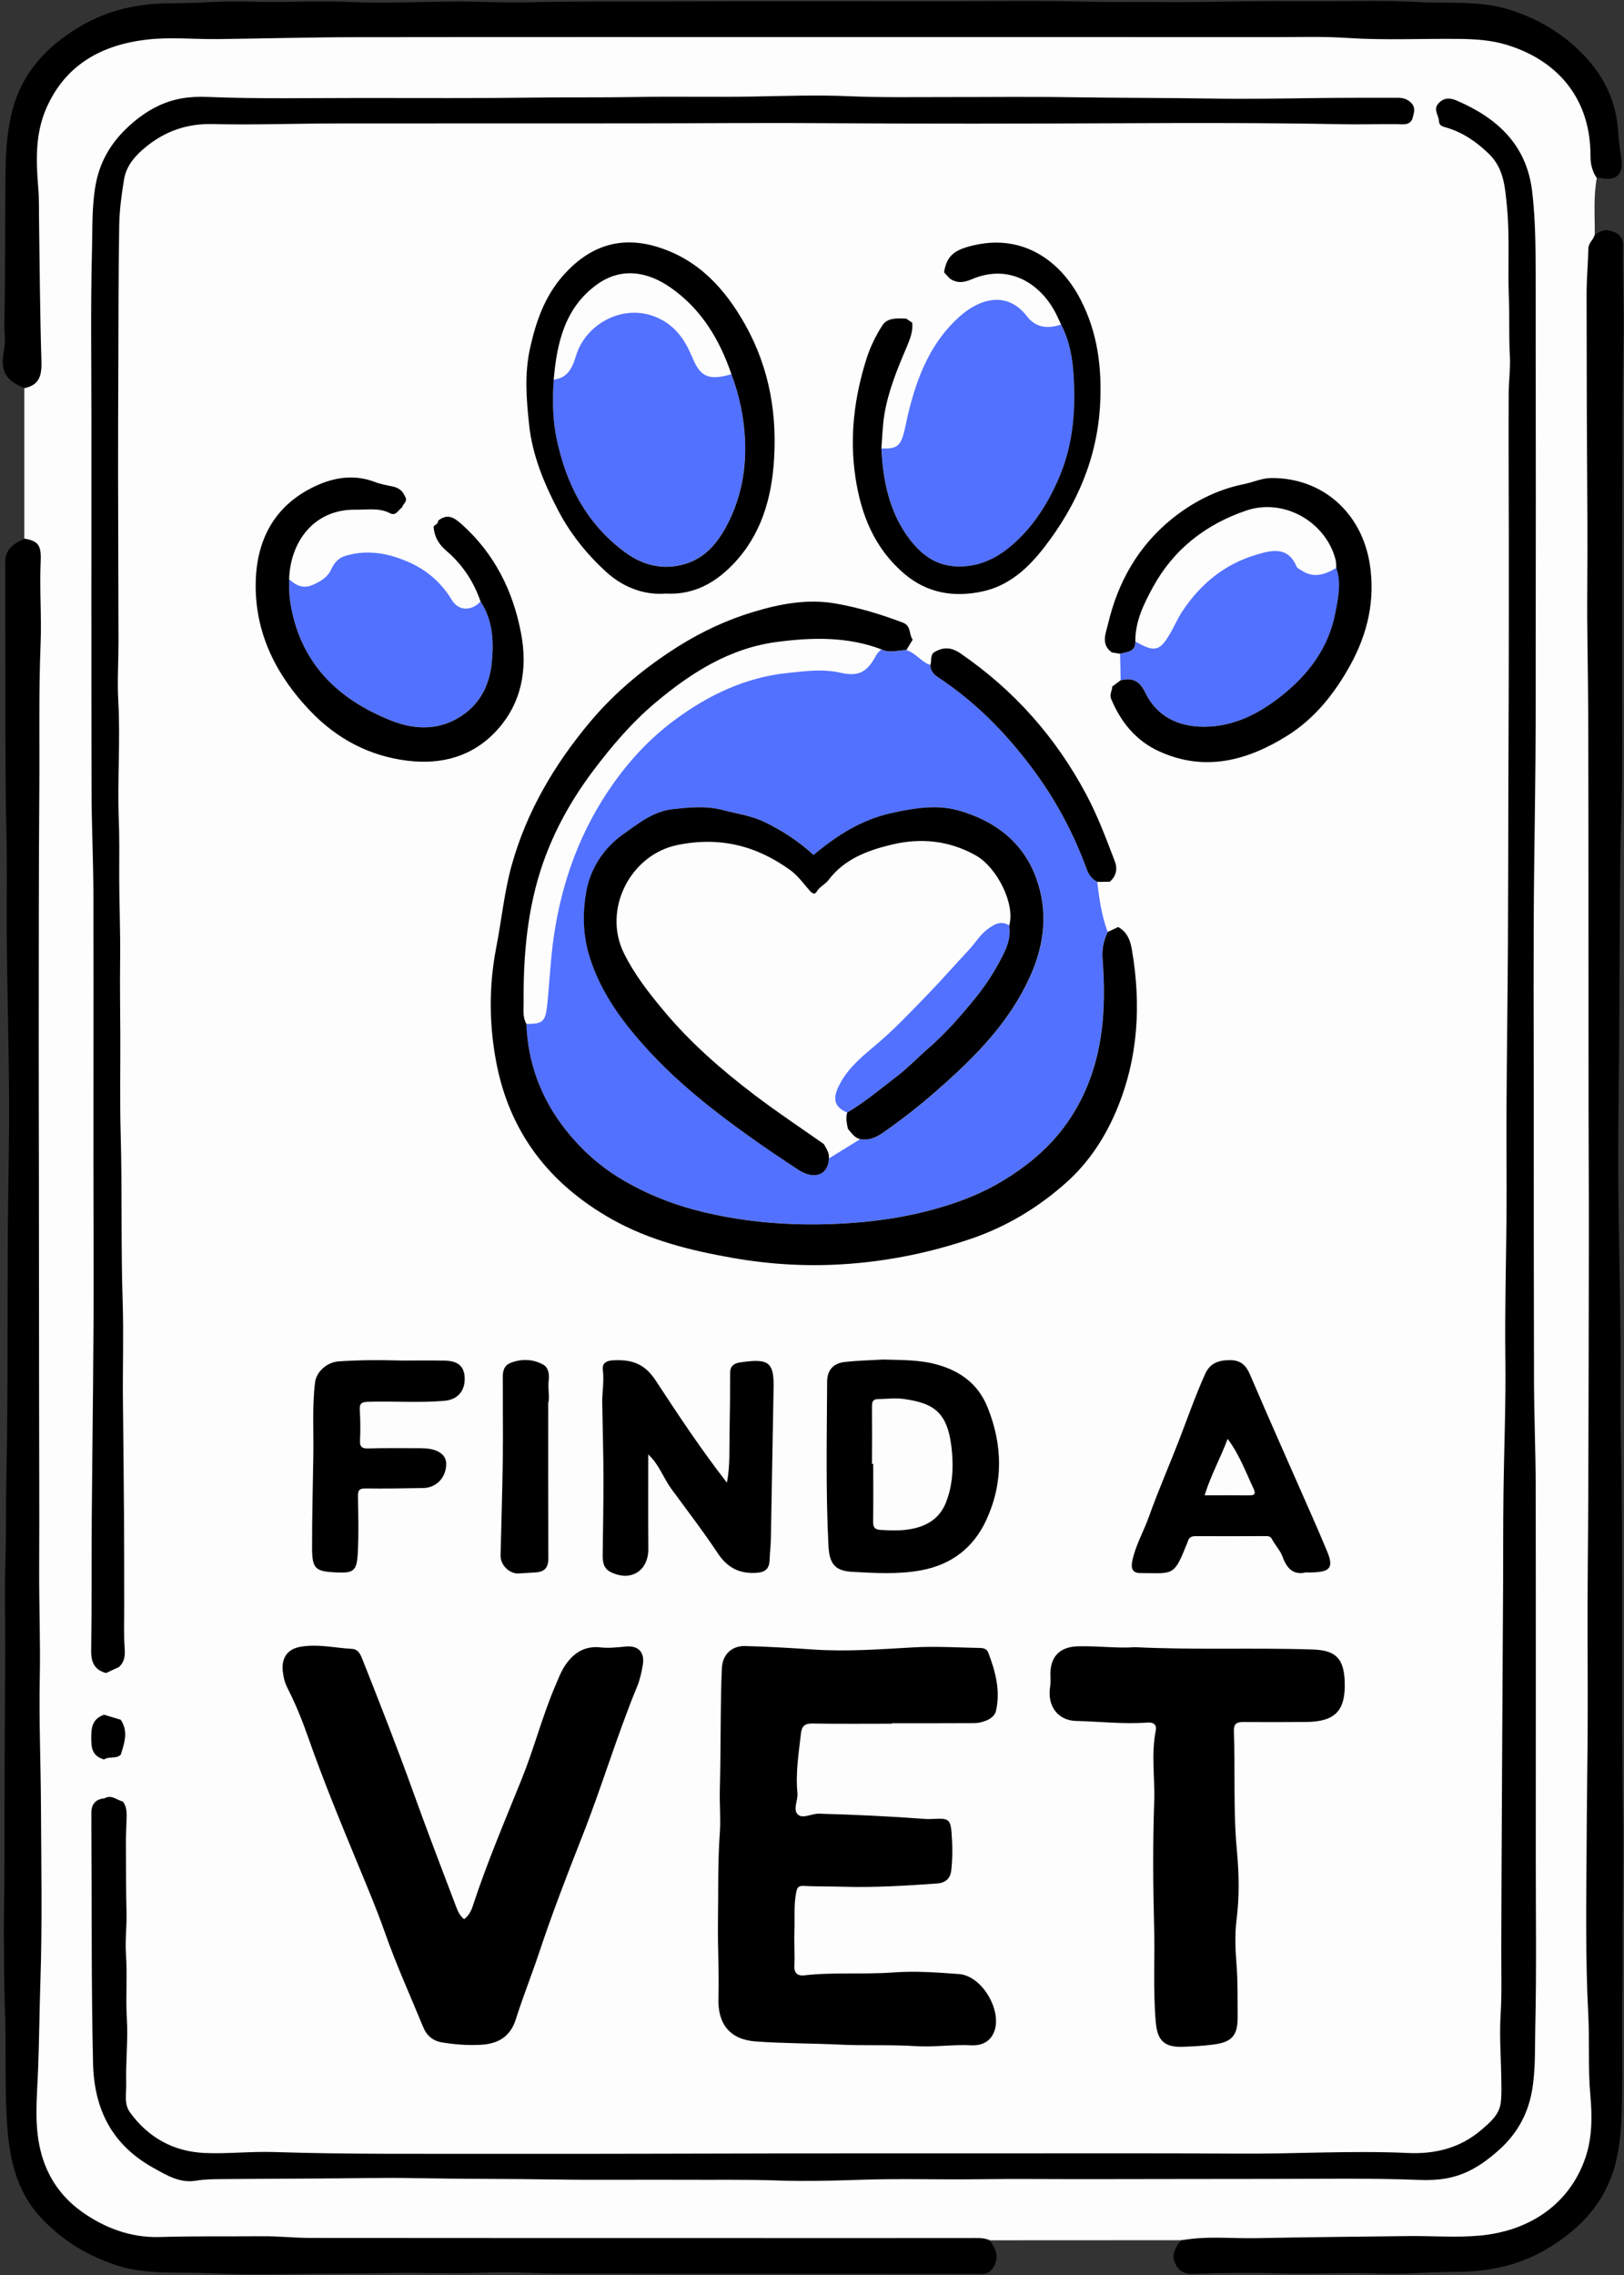 <?xml version="1.0" encoding="UTF-8" standalone="no"?><svg xmlns="http://www.w3.org/2000/svg" xmlns:xlink="http://www.w3.org/1999/xlink" fill="#000000" height="500.4" preserveAspectRatio="xMidYMid meet" version="1" viewBox="-0.6 -0.2 357.3 500.4" width="357.3" zoomAndPan="magnify"><rect x="-0.6" y="-0.2" width="357.3" height="500.4" fill="#333333" stroke="none"/><g id="change1_1"><path d="M354.98,92.35c-0.06,14.49-0.05,28.98-0.05,43.47l0.01,22.81c0.01,4.53,0.02,9.07-0.03,13.6 c-0.03,2.86-0.11,5.72-0.19,8.58c-0.09,3.06-0.17,6.12-0.2,9.18c-0.07,7.91-0.11,15.82-0.15,23.74c-0.02,4.92-0.05,9.84-0.08,14.76 c-0.02,3.47-0.06,6.93-0.1,10.4c-0.07,6.41-0.15,13.04-0.11,19.57c0.04,6.29,0.15,12.58,0.26,18.87c0.11,5.92,0.21,11.85,0.26,17.77 c0.02,2.8,0.01,5.59,0,8.39c-0.02,4.25-0.04,8.65,0.06,12.99c0.18,7.8,0.22,15.56,0.23,22.13c0.02,6.54,0.02,13.08,0.02,19.61 c0,10.04,0,20.08,0.06,30.11c0.01,2.38,0.06,4.77,0.1,7.15c0.06,3.36,0.12,6.71,0.1,10.06l-0.02,3.42 c-0.02,3.9-0.04,7.82-0.11,11.73c-0.05,2.54-0.04,5.07-0.03,7.61c0.01,2.56,0.02,5.12-0.03,7.69c-0.08,4.32-0.06,8.71-0.04,12.95 c0.02,4.86,0.04,9.89-0.09,14.82c-0.1,3.74-0.35,8.11-1.51,12.17c-2,7.03-6.33,12.41-13.65,16.93c-5.79,3.58-12.14,5.25-20,5.25 h-0.19c-2.37,0-4.77,0.1-7.09,0.2c-2.29,0.1-4.66,0.2-6.97,0.2c-0.86,0-1.72-0.02-2.58-0.05c-1.84-0.07-3.69-0.1-5.53-0.1 c-2.02,0-4.05,0.03-6.07,0.06c-2.01,0.03-4.02,0.06-6.03,0.06c-1.51,0-3.01-0.02-4.52-0.06c-2.43-0.08-4.86-0.11-7.3-0.11 c-3.58,0-7.38,0.08-11.28,0.23l-0.36,0.01c-1.3,0-1.91-0.31-2.43-1.23c-0.57-1.01-0.5-1.83,0.26-3.02c0.13-0.21,0.3-0.39,0.46-0.58 l0.3-0.36l-0.45-0.94c-0.2,0.03-0.4,0.05-0.6,0.09c-14.05,0.01-28.1,0.01-42.16,0.02c-0.18-0.1-0.36-0.16-0.54-0.22l-0.51,1.06 c1.29,1.62,1.53,2.82,0.85,4.17c-0.44,0.86-0.84,1.02-1.47,1.02c-11.57-0.03-23.14-0.03-34.71-0.04h-25.19 c-6.25,0-12.49-0.01-18.74-0.04l-2.74-0.01l-7.33,0.02c-3.2,0-6.98-0.02-10.79-0.17c-1.77-0.07-3.55-0.1-5.34-0.1 c-2.2,0-4.41,0.05-6.6,0.11c-1.63,0.05-3.25,0.06-4.88,0.06c-1.69,0-3.38-0.02-5.07-0.03c-1.7-0.02-3.4-0.03-5.09-0.03 c-1.27,0-2.55,0.01-3.82,0.03c-3.21,0.07-6.41,0.08-9.62,0.1c-2.43,0.01-4.87,0.02-7.3,0.06l-1.85,0.03 c-3.29,0.05-6.57,0.1-9.86,0.1c-4.1,0-7.52-0.07-10.74-0.23c-1.93-0.1-3.89-0.1-5.78-0.11c-5.12-0.02-9.95-0.05-14.63-1.59 c-6.29-2.08-11.66-5.46-15.95-10.07c-5.58-5.98-6.74-13.42-7.17-20.57C1.99,461.59,2,457.02,2,452.59c0-3.65,0-7.42-0.15-11.15 c-0.14-3.43-0.16-6.93-0.18-10.32c-0.01-1.36-0.02-2.71-0.03-4.07c-0.04-3.3,0.01-6.67,0.05-9.93c0.04-2.64,0.07-5.27,0.07-7.91 c-0.02-10.37,0.03-20.74,0.09-31.1c0.03-5.1,0.06-10.2,0.07-15.3c0.01-2.29-0.01-4.59-0.02-6.88c-0.03-4.32-0.06-8.79,0.08-13.17 c0.1-3.28,0.11-6.61,0.12-9.83c0.01-2.56,0.02-5.11,0.07-7.67c0.25-12.18,0.27-24.57,0.28-36.55c0.01-5.82,0.01-11.65,0.05-17.47 c0.02-3.98,0.08-7.96,0.14-11.95c0.08-5.83,0.17-11.87,0.14-17.81c-0.03-6.3-0.15-12.59-0.26-18.89 c-0.11-5.92-0.22-11.83-0.26-17.75c-0.02-2.76-0.01-5.52,0-8.27c0.02-4.44,0.03-9.04-0.08-13.56c-0.16-6.87-0.19-13.49-0.22-21.44 c-0.02-7.45-0.03-14.89-0.03-22.34c0-5.29-0.01-10.57-0.02-15.85c0-1.94,1.14-2.83,3.41-3.88l0.78-0.36v-0.55 c-0.39-0.12-0.83-0.22-1.35-0.31c0-11.04,0-22.09,0-33.13c0.52-0.1,0.96-0.25,1.35-0.42v-0.48l-0.83-0.35 c-3.68-1.54-4.44-2.96-3.66-6.93c0.29-1.48,0.22-2.85,0.15-4.18c-0.03-0.64-0.07-1.28-0.06-1.92c0.14-6.41,0.15-12.92,0.17-19.21 c0.01-4.66,0.02-9.32,0.08-13.98C2,33.87,2.22,28.86,3.49,24.15c1.88-6.99,6.38-12.58,13.75-17.09c5.78-3.54,12.12-5.19,19.96-5.19 h0.33c2.39,0,4.81-0.11,7.14-0.21c2.31-0.1,4.69-0.2,7.02-0.2c0.88,0,1.75,0.02,2.63,0.05c1.62,0.06,3.24,0.09,4.86,0.09 c1.94,0,3.88-0.03,5.82-0.06c1.93-0.03,3.85-0.07,5.78-0.07c1.74,0,3.47,0.03,5.21,0.1c2.18,0.1,4.53,0.14,7.18,0.14 c2.93,0,5.87-0.06,8.8-0.11c2.53-0.05,5.06-0.1,7.59-0.11l0.59,0c2.11,0,4.22,0.05,6.33,0.1c2.13,0.05,4.26,0.1,6.38,0.1 c0.94,0,1.87-0.01,2.81-0.03c6.53-0.16,13.19-0.17,19.62-0.17c2.57,0,5.15,0,7.72-0.01c9.5-0.04,19.01-0.05,28.51-0.05l36.04,0.02 c2.95,0,5.91-0.02,8.86-0.03c2.95-0.02,5.9-0.03,8.85-0.03c5,0,9.09,0.05,12.86,0.16c2.13,0.06,4.26,0.07,6.39,0.07l6.03-0.01 l2.2,0.01c1.96,0.01,3.93,0.02,5.9,0.02c3.27,0,6.54-0.02,9.8-0.1c4.46-0.1,8.93-0.11,12.32-0.11l9.62,0.02 c1.92,0,3.76-0.02,5.59-0.03c1.83-0.02,3.66-0.03,5.49-0.03c3.82,0,6.76,0.07,9.53,0.23c2,0.11,4.04,0.13,6,0.14 c4.96,0.03,9.64,0.06,14.21,1.53c6.51,2.08,11.98,5.54,16.26,10.26c4.1,4.52,6.26,9.6,6.61,15.51c0.12,2.02,0.42,4.08,0.7,5.85 c0.18,1.14,0.07,2.02-0.31,2.45c-0.26,0.31-0.73,0.46-1.38,0.46c-0.35,0-0.74-0.05-1.17-0.13c-0.28-0.06-0.56-0.07-0.85-0.08 l-1.15-0.08c0.21,0.48,0.46,0.96,0.8,1.41c-0.77,4.15-0.42,8.34-0.45,12.51c-0.07,0.22-0.18,0.41-0.29,0.61l0.96,0.56l0.34-0.2 c0.54-0.32,1.04-0.62,1.46-0.62c0.06,0,0.13,0.01,0.19,0.02c1.86,0.39,2.18,0.97,2.16,2.05c-0.05,3.36,0,6.77,0.05,10.06 c0.05,3.04,0.1,6.18,0.06,9.25c-0.03,2.39-0.07,4.79-0.11,7.19C355.07,84.33,355,88.34,354.98,92.35z" fill="#fdfdfd"/></g><g id="change2_1"><path d="M198.82,142.79c2.06,0.61,3.25,2.61,5.28,3.26c0.02,1.24,0.62,2,1.68,2.7c8.19,5.4,14.93,12.26,20.8,20.12 c5.1,6.83,9.02,14.19,11.93,22.15c0.44,1.2,1.16,2.14,2.3,2.74c0.43,3.74,0.97,7.46,2.29,11.01c-0.88,1.87-1.3,3.68-1.13,5.9 c0.69,9.23,0.37,18.45-3.05,27.2c-2.82,7.24-7.35,13.24-13.61,18.02c-4.32,3.3-8.89,5.89-13.96,7.78 c-9.15,3.41-18.61,4.91-28.33,5.31c-9.48,0.39-18.84-0.29-28.08-2.42c-6.83-1.57-13.28-4.02-19.34-7.74 c-4.64-2.85-8.51-6.42-11.78-10.56c-5.33-6.76-8.3-14.57-8.62-23.27c3.5,0.04,4.18-0.44,4.56-3.9c0.56-5.09,0.74-10.24,1.48-15.3 c1.78-12.19,5.88-23.46,13.09-33.64c3.86-5.46,8.35-10.2,13.64-14.09c7.36-5.42,15.5-9.31,24.76-10.25 c3.82-0.39,7.6-0.94,11.52-0.06c4.22,0.95,5.97-0.18,7.99-3.95c0.24-0.45,0.7-0.79,1.06-1.18 C195.12,143.54,196.98,142.8,198.82,142.79z M181.76,254.6c2.3-1.42,4.59-2.84,6.89-4.26c1.85,0.32,3.41-0.29,4.93-1.34 c4.15-2.87,8.11-5.98,11.9-9.3c8.33-7.29,16.1-15.03,20.69-25.41c3.09-6.99,3.84-14.07,1.25-21.29c-2.9-8.06-9.2-12.69-17.04-14.93 c-4.76-1.36-9.74-0.57-14.73,0.53c-6.77,1.49-12.14,4.98-17.24,9.24c-3.14-2.91-6.72-5.26-10.64-7.18c-3.01-1.47-6.27-1.9-9.44-2.73 c-3.62-0.94-7.32-0.56-10.96-0.15c-4.29,0.48-7.56,3.19-10.9,5.55c-4.29,3.03-7.12,7.51-8.03,12.43c-0.83,4.46-0.83,9.25,0.52,13.88 c2.45,8.4,7.53,15.13,13.3,21.39c6.56,7.11,14.14,13.08,21.99,18.69c3.54,2.53,7.16,4.96,10.8,7.35 C178.54,259.38,181.6,258.23,181.76,254.6z M151.64,78.23c-1.53-3.65-3.64-6.78-7.56-8.54c-7.33-3.31-15.75,1.21-17.92,8.27 c-0.79,2.57-1.75,4.99-4.95,5.34c-0.27,4.22-0.26,8.48,0.57,12.6c2.05,10.18,6.54,19.04,15.12,25.34c3.99,2.93,8.53,4.04,13.36,2.53 c4.79-1.49,7.55-5.31,9.6-9.55c2.71-5.62,3.72-11.56,3.43-17.89c-0.23-4.97-1.26-9.64-2.97-14.23 C154.83,83.72,153.33,82.28,151.64,78.23z M251.36,152.07c2.55,5.3,7.25,7.6,13.06,7.57c6.4-0.03,11.86-2.81,16.7-6.6 c6.05-4.74,10.62-10.67,12.1-18.48c0.62-3.26,1.35-6.55,0.19-9.86c-2.47,1.46-4.98,2.38-7.68,0.55c-0.38-0.26-0.92-0.47-1.07-0.83 c-1.91-4.65-5.73-3.55-8.98-2.58c-6.87,2.06-12.17,6.41-16.15,12.41c-0.94,1.42-1.6,2.94-2.41,4.39c-2.47,4.44-3.57,4.74-7.91,2.26 c0.05,2.37-1.89,2.24-3.37,2.69c0.04,1.95,0.08,3.9,0.12,5.85C248.47,148.83,250.07,149.39,251.36,152.07z M98.82,131.78 c-2.22-3.7-5.32-6.43-9.11-8.17c-4.53-2.08-9.36-3.06-14.36-1.54c-1.5,0.46-2.43,1.54-3.06,2.93c-0.81,1.79-2.4,2.7-4.07,3.44 c-2.02,0.9-3.72,0.17-5.21-1.26c-0.02,1.75,0,3.47,0.28,5.24c2.12,13.15,10.31,21.13,22.14,25.84c5.37,2.14,10.91,2.23,15.9-1.28 c3.92-2.76,5.82-6.84,6.27-11.48c0.45-4.65,0.25-9.29-2.47-13.41C103.17,134.24,100.29,134.22,98.82,131.78z M225.37,69.4 c-4.44-5.8-10.51-3.83-14.78-0.04c-6.41,5.68-9.39,13.25-11.36,21.33c-0.36,1.48-0.6,3-1.01,4.47c-0.8,2.84-1.71,3.41-4.9,3.27 c0.36,7.03,1.69,13.81,5.95,19.62c2.64,3.6,5.91,6.21,10.78,6.35c5.12,0.15,9.2-2.12,12.7-5.3c4.36-3.98,7.44-8.97,9.76-14.46 c3.03-7.16,3.57-14.65,3.11-22.22c-0.23-3.84-0.91-7.73-2.76-11.25C229.98,72.17,227.29,71.9,225.37,69.4z M196.95,236.34 c2.4-1.85,4.45-4.06,6.73-6.02c3.69-3.17,6.89-6.85,9.97-10.6c2.02-2.46,3.87-5.13,5.39-7.92c1.41-2.58,2.93-5.27,2.4-8.46 c-1.85-1.18-3.35-0.21-4.78,0.84c-1.62,1.2-2.65,2.97-4,4.43c-3.23,3.48-6.38,7.05-9.69,10.46c-3.46,3.56-6.86,7.16-10.67,10.38 c-2.9,2.45-5.94,4.9-7.86,8.27c-1.53,2.69-2.3,5.26,1.34,6.77C189.77,242.13,193.3,239.16,196.95,236.34z" fill="#5271ff"/></g><g id="change3_1"><path d="M4.76,118.29c2.96,0.47,3.75,1.3,3.59,4.94c-0.27,6.07,0.22,12.15-0.02,18.2c-0.43,10.78-0.2,21.55-0.28,32.32 c-0.14,18.17-0.11,36.35-0.13,54.52c-0.01,10.04,0.03,20.08,0.04,30.12c0.02,16.23,0.03,32.46,0.04,48.69 c0.01,12.48,0.08,24.96,0.02,37.44c-0.04,8.13,0.29,16.24,0.13,24.38c-0.19,9.43,0.22,18.86,0.26,28.3 c0.06,12.76,0.3,25.52-0.12,38.27c-0.22,6.67-0.26,13.35-0.53,20.02c-0.23,5.72-0.86,11.51,0.55,17.28 c1.37,5.59,4.36,10.02,8.85,13.3c5.1,3.72,11.02,5.93,17.36,5.74c7.6-0.23,15.19-0.11,22.78-0.17c3.43-0.02,6.85,0.36,10.28,0.37 c34.02,0.03,68.04,0.03,102.07,0.03c14.79,0,29.59,0.01,44.38-0.01c1.08,0,2.13,0,3.1,0.53c1.35,1.69,2.07,3.51,1,5.61 c-0.54,1.07-1.3,1.76-2.68,1.76c-14.99-0.04-29.98-0.03-44.98-0.04c-11.22-0.01-22.44,0.02-33.66-0.04 c-6.97-0.04-13.94,0.11-20.91-0.17c-3.93-0.16-7.91-0.11-11.84,0.01c-6.31,0.18-12.6-0.1-18.88,0.03 c-5.64,0.12-11.29,0.08-16.93,0.16c-7.51,0.11-15.04,0.26-22.54-0.11c-6.94-0.34-14.05,0.45-20.77-1.77 c-6.31-2.08-11.91-5.49-16.51-10.43c-5.66-6.06-7.05-13.46-7.53-21.4c-0.49-8.23-0.09-16.46-0.42-24.67 c-0.19-4.81-0.16-9.62-0.22-14.43c-0.07-5.94,0.14-11.89,0.12-17.85c-0.03-15.47,0.11-30.94,0.16-46.41 c0.02-6.7-0.16-13.4,0.06-20.09c0.19-5.83,0.07-11.65,0.19-17.48c0.38-18,0.23-36,0.33-54c0.06-9.91,0.33-19.82,0.28-29.74 c-0.06-12.21-0.44-24.43-0.52-36.64c-0.05-7.27,0.1-14.54-0.07-21.82c-0.17-7.15-0.2-14.31-0.22-21.47 c-0.04-12.73-0.02-25.46-0.05-38.19C0.56,120.51,2.54,119.32,4.76,118.29z M258.45,493.6c-0.9,1.41-1.22,2.78-0.3,4.41 c0.95,1.67,2.31,1.96,4.02,1.9c6.16-0.24,12.35-0.3,18.49-0.12c7.39,0.23,14.76-0.25,22.15,0.04c5.59,0.22,11.2-0.37,16.81-0.36 c7.44,0.01,14.32-1.44,20.79-5.45c6.94-4.3,12-9.84,14.24-17.71c1.15-4.06,1.45-8.32,1.56-12.5c0.24-9.26-0.05-18.52,0.13-27.78 c0.1-5.11-0.04-10.21,0.05-15.3c0.09-5.05,0.09-10.13,0.12-15.17c0.03-5.72-0.16-11.48-0.19-17.22c-0.1-16.57-0.03-33.15-0.07-49.72 c-0.02-7.38-0.07-14.77-0.24-22.15c-0.16-7.12-0.01-14.24-0.06-21.36c-0.09-12.21-0.45-24.42-0.52-36.64 c-0.06-9.98,0.14-19.97,0.21-29.95c0.08-12.83,0.11-25.66,0.23-38.5c0.05-5.92,0.33-11.84,0.39-17.76 c0.07-6.46,0.02-12.92,0.03-19.38c0.01-20.17-0.03-40.34,0.05-60.51c0.03-6.4,0.18-12.81,0.26-19.21 c0.08-6.43-0.22-12.87-0.11-19.31c0.04-2.24-1.41-3.01-3.23-3.39c-1.13-0.24-2.03,0.43-2.95,0.96c-0.33,1.09-1.42,1.77-1.45,3.05 c-0.09,3.47-0.41,6.94-0.39,10.41c0.04,11.3,0.01,22.61,0.09,33.91c0.07,10.12,0.14,20.24,0.06,30.36 c-0.08,8.81,0.16,17.62,0.2,26.43c0.05,12.56,0.05,25.12,0.06,37.68c0.01,16.62,0.01,33.23,0.02,49.85 c0.01,9.58,0.08,19.15,0.07,28.73c-0.02,18.87-0.07,37.74-0.13,56.6c-0.03,10.38-0.2,20.76-0.16,31.14c0.04,7.97,0.06,15.94,0,23.9 c-0.06,7.25-0.17,14.51-0.2,21.75c-0.07,12.47-0.3,24.95,0.35,37.42c0.32,6-0.08,12.03,0.47,18.04c0.42,4.57,0.4,9.3-1.07,13.63 c-3.55,10.43-12.49,16.22-23.38,17.19c-5.08,0.45-10.23,0.04-15.35,0.09c-11.29,0.12-22.57,0.25-33.86,0.46 c-5.44,0.1-10.9-0.53-16.32,0.48C259.01,492.89,258.69,493.22,258.45,493.6z M351.66,38.97c3.37,0.7,5-0.89,4.46-4.31 c-0.3-1.9-0.58-3.83-0.69-5.72c-0.37-6.32-2.73-11.67-6.95-16.33c-4.64-5.12-10.34-8.56-16.84-10.64 c-6.69-2.14-13.69-1.34-20.54-1.73c-6.88-0.39-13.79-0.16-20.68-0.17c-7.32,0-14.65-0.06-21.97,0.1 c-5.22,0.12-10.47,0.11-15.67,0.08c-4.85-0.03-9.73,0.07-14.59-0.07c-10.19-0.29-20.4-0.09-30.6-0.09 c-21.52,0-43.04-0.06-64.56,0.04c-9.12,0.04-18.24-0.04-27.36,0.18c-5.34,0.13-10.72-0.19-16.08-0.16 c-7.84,0.04-15.69,0.43-23.51,0.08C68.83-0.1,61.62,0.44,54.38,0.16c-5.66-0.22-11.36,0.37-17.03,0.36 C29.91,0.5,23.03,1.93,16.54,5.91C9.5,10.22,4.34,15.83,2.19,23.8c-1.21,4.5-1.53,9.22-1.58,13.89C0.47,48.75,0.59,59.81,0.36,70.86 c-0.04,1.94,0.33,3.85-0.07,5.87c-0.92,4.73,0.31,6.7,4.46,8.43c3.45-0.66,3.86-2.95,3.76-6.06C8.19,68.87,8.14,58.62,7.99,48.38 c-0.04-2.41,0.03-4.82-0.17-7.22c-0.5-6.02-0.71-11.98,1.83-17.69c4.22-9.5,12.17-13.77,21.89-14.94c5.2-0.63,10.53-0.07,15.81-0.13 c10.13-0.12,20.26-0.41,30.39-0.42c36.64-0.05,73.29-0.02,109.93-0.02c30.7,0,61.4-0.01,92.11,0.01c5.37,0,10.76-0.18,16.11,0.18 c8.14,0.54,16.26,0.12,24.39,0.21c3.67,0.04,7.18,0.24,10.74,1.34c11.67,3.61,18.33,12.38,18.3,24.28c0,1.85,0.33,3.46,1.44,4.92 C351.05,38.92,351.36,38.9,351.66,38.97z M315.98,26.43c0.07,1.11,0.91,1.21,1.75,1.46c3.61,1.09,6.59,3.17,9.28,5.78 c3.28,3.19,3.52,7.35,3.93,11.49c0.66,6.67,0.16,13.37,0.43,20.05c0.17,4.28-0.02,8.56,0.22,12.86c0.15,2.68-0.24,5.48-0.26,8.22 c-0.05,10.88,0.02,21.76,0.03,32.64c0.01,10.5,0,20.99-0.02,31.49c-0.01,7.15-0.06,14.29-0.08,21.44 c-0.03,12.02-0.03,24.04-0.1,36.06c-0.07,11.87-0.24,23.74-0.31,35.61c-0.05,7.9,0.06,15.8,0,23.7 c-0.08,10.41-0.39,20.81-0.25,31.23c0.13,10.05-0.3,20.1-0.42,30.15c-0.08,6.59-0.05,13.17-0.08,19.76 c-0.06,11.66-0.14,23.31-0.2,34.97c-0.05,9.9-0.09,19.79-0.15,29.69c-0.03,5.26-0.04,10.52-0.05,15.78 c-0.01,4.72,0.14,9.46-0.15,14.2c-0.28,4.72,0.1,9.49,0.16,14.23c0.02,1.69,0.09,3.4-0.13,5.06c-0.34,2.64-2.33,4.27-4.17,5.87 c-4.65,4.03-10.18,5.44-16.23,5.16c-12.37-0.57-24.74,0.22-37.11,0.14c-18.38-0.12-36.76-0.06-55.14-0.06 c-14.29-0.01-28.59-0.01-42.88,0.01c-21.61,0.03-43.21,0.13-64.82,0.09c-16.53-0.03-33.06,0.14-49.59-0.39 c-5.05-0.16-10.12,0.42-15.16,0.21c-6.81-0.29-12.37-3.31-16.44-8.87c-1.45-1.98-0.81-4.35-0.87-6.5 c-0.13-4.74,0.43-9.51,0.14-14.23c-0.29-4.74,0.14-9.47-0.2-14.21c-0.21-2.95,0.2-5.96,0.13-8.96c-0.13-5.11-0.12-10.22-0.14-15.33 c-0.01-1.53,0.08-3.06,0.12-4.59c0.04-1.59,0.27-3.22-0.8-4.62c-1.33-0.29-2.48-1.59-4.02-0.7c-2.04,0.19-2.94,1.34-2.9,3.34 c0.02,1.08-0.01,2.15,0,3.23c0.12,17.23-0.03,34.46,0.37,51.69c0.24,10.32,4.29,18.02,13.26,23.01c2.85,1.59,5.8,3.41,9.3,2.84 c2-0.33,3.97-0.35,5.97-0.36c6.46-0.04,12.91-0.11,19.37-0.12c7.69-0.01,15.4-0.24,23.07-0.09c10.29,0.2,20.58,0.13,30.87,0.3 c9.26,0.15,18.55,0,27.82,0.06c7.03,0.04,14.07-0.09,21.11,0.16c6.24,0.22,12.51,0.02,18.78-0.18c8.33-0.27,16.69,0.01,25.03-0.1 c8.13-0.11,16.25-0.01,24.38-0.02c13.21-0.01,26.43-0.05,39.64-0.05c11.07,0,22.16-0.21,33.21,0.22c4.01,0.16,7.54-0.28,11.07-2.04 c2.43-1.21,4.53-2.83,6.51-4.61c3.77-3.39,6.18-7.58,7.13-12.59c0.9-4.79,0.68-9.66,0.79-14.48c0.28-12.15,0.11-24.32,0.11-36.47 c0-27.46,0.03-54.92-0.02-82.37c-0.01-7.6-0.34-15.19-0.37-22.79c-0.06-19.84-0.05-39.67-0.05-59.51c0-18.07-0.13-36.14,0.09-54.21 c0.13-10.43,0.3-20.87,0.32-31.3c0.05-33.02,0.05-66.04,0-99.06c-0.01-5.99-0.06-11.99-0.77-17.94 c-1.21-10.21-7.65-16.12-16.59-19.96c-1.69-0.73-3.07-0.61-4.23,0.88C314.8,24.07,315.96,25.2,315.98,26.43z M25.53,366.47 c1.28-1.12,1.42-2.48,1.3-4.15c-0.22-3.04-0.09-6.11-0.1-9.16c-0.01-6.27,0-12.54-0.04-18.81c-0.06-8.69-0.14-17.37-0.24-26.06 c-0.09-7.35,0.18-14.71-0.06-22.04c-0.4-12.35-0.1-24.69-0.44-37.04c-0.2-7.27-0.05-14.55-0.08-21.81 c-0.03-5.42-0.11-10.87-0.04-16.3c0.08-6.43-0.21-12.89-0.2-19.34c0.01-3.84,0.06-7.69-0.09-11.52c-0.34-8.79,0.37-17.59-0.12-26.39 c-0.24-4.21,0.05-8.45,0.05-12.67c-0.02-12.33-0.07-24.67-0.09-37c-0.01-7.5,0.02-14.99,0.05-22.49c0.04-10.8,0.02-21.61,0.2-32.41 c0.06-3.36,0.52-6.74,1.07-10.06c0.5-3.02,2.52-5.26,4.81-7.12c4.24-3.45,9.01-5.14,14.63-5.01c9.2,0.21,18.41-0.13,27.62-0.14 c21.92-0.03,43.84,0,65.76-0.02c14.45-0.01,28.89-0.14,43.34-0.03c20.6,0.14,41.21,0.1,61.81,0.01c16.61-0.08,33.22-0.11,49.82,0.21 c4.14,0.08,8.27-0.05,12.41-0.01c1.16,0.01,2.54,0.33,3.23-1.13c0.25-1.08,0.77-2.16,0.01-3.25c-0.82-1.05-1.94-1.43-3.22-1.43 c-5.77,0.01-11.53-0.01-17.3,0.06c-7.84,0.1-15.7,0.25-23.53,0.12c-10.29-0.17-20.59-0.13-30.88-0.29 c-9.25-0.15-18.54-0.03-27.8-0.04c-7.11,0-14.21,0.12-21.32-0.19c-7.09-0.31-14.2-0.04-21.3,0.08c-8.57,0.14-17.14-0.06-25.69,0.1 c-7.06,0.13-14.11,0.03-21.16,0.12c-13.14,0.17-26.28,0.09-39.42,0.09c-11.15,0-22.32,0.23-33.45-0.23 c-4.03-0.17-7.53,0.35-11.06,2.07c-2.58,1.26-4.84,2.98-6.85,4.92c-3.5,3.37-5.85,7.46-6.72,12.34c-0.85,4.72-0.68,9.52-0.8,14.25 c-0.32,12.23-0.13,24.47-0.13,36.71c0,27.46-0.03,54.91,0.03,82.37c0.01,7.52,0.39,15.03,0.41,22.55 c0.05,26.84-0.04,53.68,0.04,80.52c0.06,18.81-0.25,37.62-0.4,56.42c-0.08,9.85,0.02,19.7-0.13,29.55c-0.04,2.6,0.74,4.26,3.28,4.95 C23.67,367.32,24.6,366.9,25.53,366.47z M25.96,385.75c0.81-2.57,1.74-5.15-0.01-7.72c-1.22-0.36-2.44-0.73-3.66-1.09 c-2.94,1.02-2.84,3.38-2.8,5.9c0.03,2.12,0.81,3.37,2.8,3.94C23.39,386.03,24.9,386.71,25.96,385.75z M195.64,378.8 c6.08,0,12.15,0.02,18.23-0.02c0.82-0.01,1.69-0.23,2.46-0.54c1.01-0.4,1.96-1.07,2.21-2.19c1-4.46-0.14-8.65-1.71-12.78 c-0.33-0.87-1.15-1.01-1.9-1.02c-4.84-0.09-9.69-0.4-14.51-0.13c-7.37,0.41-14.72,0.98-22.11,0.47c-4.98-0.34-9.98-0.63-14.97-0.76 c-2.94-0.08-4.97,1.89-5.11,4.79c-0.18,3.61-0.22,7.22-0.26,10.83c-0.05,5.37-0.06,10.74-0.2,16.12c-0.08,3.04,0.22,6.19,0.01,9.18 c-0.48,6.59-0.32,13.17-0.42,19.75c-0.08,5.58,0.28,11.18,0.1,16.76c-0.18,5.71,2.53,9.13,8.23,9.54c6.12,0.44,12.27,0.4,18.39,0.69 c5.6,0.27,11.2-0.02,16.8,0.34c4.05,0.26,8.13-0.4,12.22-0.19c2.15,0.11,4.13-0.69,5.02-2.96c1.83-4.67-2.67-12.32-7.68-12.7 c-4.83-0.37-9.71-0.71-14.52-0.36c-6.53,0.48-13.08-0.1-19.6,0.64c-1.41,0.16-2.25-0.45-2.15-2.17c0.14-2.45-0.1-4.92,0.01-7.38 c0.13-2.91-0.18-5.84,0.4-8.74c0.19-0.96,0.45-1.44,1.61-1.38c2.91,0.15,5.84,0.09,8.76,0.18c6.85,0.21,13.68-0.23,20.51-0.7 c1.87-0.13,3.01-0.99,3.23-2.92c0.31-2.76,0.28-5.53,0.06-8.29c-0.22-2.85-0.72-3.17-3.66-3.02c-0.77,0.04-1.54,0.07-2.3,0.01 c-7.73-0.58-15.47-0.94-23.22-1.15c-1.61-0.04-3.54,1.2-4.62,0.19c-1.18-1.09,0.06-3.11-0.11-4.77c-0.43-4.38,0.29-8.74,0.78-13.09 c0.17-1.55,0.83-2.19,2.51-2.16c5.84,0.1,11.69,0.04,17.53,0.04C195.64,378.86,195.64,378.83,195.64,378.8z M99.62,418.81 c-3.1-8.17-6.24-16.32-9.19-24.54c-3.6-10.03-7.49-19.94-11.42-29.84c-0.39-0.98-0.99-1.91-2.06-1.97 c-3.83-0.2-7.64-1.15-11.48-0.46c-2.84,0.51-4.15,2.43-3.86,5.34c0.13,1.3,0.45,2.58,1.05,3.75c1.74,3.42,3.2,6.98,4.46,10.59 c3.41,9.76,7.37,19.3,11.31,28.84c1.93,4.68,3.91,9.36,5.58,14.11c2.51,7.18,5.64,14.07,8.53,21.08c0.75,1.83,2.15,2.98,4.13,3.3 c2.82,0.46,5.65,0.68,8.51,0.52c3.83-0.21,6.51-1.78,7.73-5.67c1.54-4.89,3.46-9.65,5.08-14.52c2.9-8.72,6.22-17.31,9.59-25.87 c4.27-10.84,7.58-22.03,12.02-32.8c0.61-1.47,0.95-3.09,1.22-4.67c0.48-2.78-0.95-4.34-3.76-4.06c-1.85,0.18-3.69,0.39-5.52,0.19 c-3.71-0.41-6.19,1.39-8.03,4.31c-0.77,1.22-1.28,2.61-1.86,3.95c-2.89,6.7-4.69,13.79-7.41,20.55c-3.75,9.31-7.7,18.54-10.83,28.09 c-0.35,1.08-0.89,2.13-1.89,2.87C100.47,421.12,100.04,419.93,99.62,418.81z M243.11,204.78c-0.88,1.87-1.3,3.68-1.13,5.9 c0.69,9.23,0.37,18.45-3.05,27.2c-2.82,7.24-7.35,13.24-13.61,18.02c-4.32,3.3-8.89,5.89-13.96,7.78 c-9.15,3.41-18.61,4.91-28.33,5.31c-9.48,0.39-18.84-0.29-28.08-2.42c-6.83-1.57-13.28-4.02-19.34-7.74 c-4.64-2.85-8.51-6.42-11.78-10.56c-5.33-6.76-8.3-14.57-8.62-23.27c-0.86-1.49-0.6-3.18-0.61-4.75 c-0.08-10.44,0.83-20.81,4.3-30.72c2.56-7.29,6.33-14.01,11.02-20.23c4.07-5.4,8.4-10.5,13.57-14.86 c7.87-6.63,16.4-12.08,26.84-13.45c7.72-1.02,15.48-1.21,22.97,1.62c1.81,0.91,3.67,0.18,5.51,0.16c0.46-0.76,0.93-1.52,1.39-2.28 c-0.86-1.16-0.29-3.04-2.14-3.74c-4.72-1.8-9.5-3.25-14.51-4.16c-6.38-1.17-12.48,0.01-18.39,1.79c-5.84,1.76-11.43,4.36-16.65,7.66 c-7.28,4.6-13.83,10.02-19.37,16.64c-7.79,9.31-13.87,19.63-17.14,31.34c-1.65,5.89-2.24,12.07-3.41,18.09 c-1.63,8.41-1.62,16.77-0.03,25.22c2.95,15.67,11.83,26.95,25.43,34.61c8.24,4.65,17.33,6.9,26.69,8.54 c8.53,1.5,17.03,1.93,25.57,1.28c9.09-0.69,17.97-2.52,26.68-5.47c7.96-2.7,14.9-6.91,21.06-12.4c4.87-4.34,8.46-9.77,11.01-15.8 c4.83-11.44,5.51-23.28,3.43-35.41c-0.37-2.19-1.07-3.9-3.02-4.99C244.65,204.07,243.88,204.42,243.11,204.78z M236.59,361.89 c-4.2,0.1-6.27,2.44-6.08,6.65c0.04,0.76,0.04,1.54-0.08,2.29c-0.64,4.05,1.59,7.36,5.69,7.47c5.22,0.13,10.44,0.75,15.67,0.36 c1.42-0.11,2.16,0.47,1.89,1.8c-1.04,5.18-0.16,10.4-0.34,15.6c-0.32,9.14-0.26,18.3-0.02,27.45c0.18,7.06-0.26,14.14,0.38,21.2 c0.35,3.83,1.87,5.37,5.75,5.26c2.3-0.06,4.62-0.2,6.9-0.49c4.07-0.53,5.37-1.95,5.35-6.07c-0.03-3.84,0.05-7.68-0.25-11.53 c-0.26-3.28-0.4-6.64,0.01-9.89c0.65-5.09,0.54-10.2,0.07-15.19c-0.82-8.76-0.34-17.5-0.66-26.24c-0.06-1.52,0.54-2.03,1.99-2.02 c4.62,0.04,9.23,0.02,13.85-0.01c6.46-0.05,8.77-2.46,8.54-8.88c-0.18-5.09-1.96-6.89-7.02-7.06c-12.82-0.43-25.66,0.14-39.12-0.51 C245.35,362.37,240.97,361.78,236.59,361.89z M147.06,327.2c3.44,4.71,7.02,9.34,10.24,14.2c2.17,3.27,4.9,4.63,8.73,4.31 c1.82-0.15,2.62-0.99,2.69-2.75c0.07-1.69,0.26-3.37,0.29-5.06c0.21-10.98,0.38-21.96,0.59-32.93c0.1-5.28-1-6.32-6.18-5.68 c-0.46,0.06-0.92,0.11-1.37,0.19c-1.23,0.24-2.01,0.8-2.01,2.25c0,4.38-0.04,8.76-0.13,13.14c-0.08,3.61,0.15,7.24-0.58,11.03 c-5.75-7.4-10.75-14.96-15.7-22.52c-2.52-3.84-5.51-4.62-9.49-4.38c-1.44,0.09-2.28,0.71-2.11,2.09c0.32,2.47-0.17,4.9-0.13,7.35 c0.08,5.37,0.26,10.74,0.27,16.11c0.02,5.76-0.11,11.52-0.17,17.28c-0.02,1.52,0.18,2.94,1.74,3.72c4.43,2.22,8.34-0.23,8.3-5.11 c-0.06-6.82-0.02-13.64-0.02-20.75C144.46,321.95,145.34,324.85,147.06,327.2z M159.47,125.1c6.62-6.15,9.38-14.12,10.12-22.76 c0.93-10.87-0.78-21.37-6.2-31.06c-4.48-8.01-10.38-14.45-19.45-17.2c-8.14-2.47-14.96-0.13-20.67,6.35 c-4.04,4.58-5.96,10.11-7.26,15.99c-1.25,5.65-0.79,11.29-0.19,16.88c0.71,6.61,3.24,12.7,6.29,18.59 c2.69,5.21,6.38,9.78,10.57,13.62c3.43,3.15,8.03,5.26,13.19,4.84C151.16,130.65,155.61,128.68,159.47,125.1z M130.63,62.45 c5.42-3.97,11.23-2.94,16.32,0.61c6.76,4.72,10.76,11.41,13.38,19.06c1.71,4.59,2.73,9.26,2.97,14.23 c0.3,6.33-0.72,12.27-3.43,17.89c-2.05,4.24-4.81,8.06-9.6,9.55c-4.83,1.51-9.38,0.4-13.36-2.53c-8.57-6.3-13.07-15.16-15.12-25.34 c-0.83-4.12-0.84-8.38-0.57-12.6C121.92,75.25,123.64,67.57,130.63,62.45z M245.82,143.59c1.48-0.45,3.42-0.32,3.37-2.69 c-0.05-4.42,1.85-8.25,3.87-11.96c4.56-8.35,11.65-13.83,20.53-16.85c8.26-2.81,17.49,2.45,19.65,10.8c0.15,0.58,0.11,1.2,0.15,1.81 c1.16,3.31,0.43,6.6-0.19,9.86c-1.48,7.81-6.04,13.75-12.1,18.48c-4.84,3.79-10.29,6.57-16.7,6.6c-5.8,0.03-10.5-2.27-13.06-7.57 c-1.29-2.67-2.89-3.24-5.42-2.63c-0.61,0.46-1.22,0.91-1.82,1.37c0.01,0.93-0.68,1.66-0.2,2.79c2.15,5.12,5.5,9.17,10.55,11.46 c10,4.56,19.37,2.04,28.12-3.42c6.06-3.78,10.42-9.25,13.89-15.52c3.88-7.02,5.54-14.43,4.3-22.3 c-1.79-11.32-10.48-18.98-21.7-18.88c-2.1,0.02-3.98,0.94-5.99,1.34c-5.96,1.21-11.27,3.94-15.91,7.7 c-7.35,5.96-11.82,13.87-13.97,23.03c-0.48,2.06-1.67,4.49,0.82,6.28C244.62,143.4,245.22,143.49,245.82,143.59z M94.79,115.58 c0.14,2.22,1.1,3.91,2.83,5.38c3.51,2.99,6.01,6.76,7.51,11.14c2.72,4.12,2.92,8.76,2.47,13.41c-0.45,4.64-2.35,8.72-6.27,11.48 c-4.99,3.51-10.53,3.42-15.9,1.28c-11.82-4.71-20.01-12.69-22.14-25.84c-0.29-1.77-0.3-3.49-0.28-5.24 c0.25-8.1,5.34-15.43,14.66-15.29c2.54,0.04,5.13-0.48,7.57,0.79c1.31,0.68,1.78-0.78,2.63-1.29c0.15-0.76,1.15-1.2,0.78-2.14 c-0.1-0.2-0.21-0.4-0.31-0.59c-0.49-1.02-1.3-1.58-2.39-1.83c-1.34-0.3-2.73-0.52-4.01-1.01c-5.05-1.96-9.93-0.86-14.34,1.47 c-8.54,4.5-12.01,12.3-11.95,21.56c0.07,10.72,4.74,19.71,12.01,27.31c5.79,6.05,12.85,9.87,21.31,10.93 c7.7,0.96,14.51-0.96,19.74-6.67c5.5-6.02,6.81-13.5,5.33-21.34c-1.77-9.36-5.86-17.55-13.11-24.03c-1.72-1.54-3.14-2.32-5.13-0.75 C95.84,115.01,95.16,115.17,94.79,115.58z M185.28,299.35c-2.55,0.28-3.88,1.81-3.9,4.3c-0.06,12.04-0.32,24.09,0.29,36.13 c0.2,4.01,1.48,5.53,5.27,5.73c5.06,0.28,10.15,0.59,15.17-0.35c6.64-1.23,11.5-4.97,14.31-11.09c3.76-8.19,3.59-16.5,0.23-24.81 c-2.07-5.11-6.03-7.95-11.17-9.36c-3.9-1.07-7.91-0.96-11.92-1.08C190.79,298.99,188.02,299.04,185.28,299.35z M191.25,309.33 c-0.01-0.92,0.01-1.76,1.19-1.8c2-0.05,4.03-0.31,5.98-0.02c6.65,0.99,9.72,2.97,10.45,11.91c0.3,3.66,0.04,7.35-1.36,10.87 c-1.26,3.15-3.65,4.85-6.8,5.62c-2.49,0.61-5.03,0.54-7.58,0.38c-1.32-0.08-1.65-0.61-1.63-1.85c0.06-4.22,0.02-8.45,0.02-12.67 c-0.09,0-0.18,0-0.27,0C191.27,317.62,191.28,313.47,191.25,309.33z M208.36,61.06c1.58,1.06,2.99,0.95,4.84,0.16 c8.26-3.52,14.92,1.02,18.19,6.93c0.54,0.97,0.97,2.01,1.46,3.01c1.85,3.52,2.53,7.41,2.76,11.25c0.46,7.57-0.08,15.05-3.11,22.22 c-2.32,5.49-5.4,10.48-9.76,14.46c-3.49,3.19-7.58,5.45-12.7,5.3c-4.87-0.14-8.14-2.75-10.78-6.35c-4.26-5.81-5.59-12.59-5.95-19.62 c0.21-2.48,0.26-4.99,0.66-7.43c0.85-5.14,2.81-9.95,4.85-14.71c0.75-1.76,1.47-3.52,1.29-5.5c-0.44-0.3-0.89-0.6-1.33-0.9 c-1.91-0.07-4.11-0.26-5.23,1.46c-1.47,2.27-2.69,4.79-3.51,7.36c-2.69,8.5-3.77,17.18-2.43,26.11c1.23,8.22,4.19,15.53,10.61,21.07 c5.03,4.34,10.91,5.38,17.31,4.01c5.92-1.27,10.1-5.18,13.59-9.68c7.21-9.31,11.74-19.68,12.33-31.72 c0.39-8.03-0.61-15.62-4.29-22.76c-4.53-8.8-12.77-14.26-22.98-12.1c-4.66,0.98-6.47,2.26-7.08,6.06 C207.53,60.14,207.95,60.6,208.36,61.06z M288.37,345.63c3.74-0.14,4.44-1.18,3.04-4.56c-1.2-2.9-2.45-5.78-3.72-8.65 c-4.43-10.1-8.94-20.17-13.28-30.31c-0.91-2.13-2.11-3.17-4.45-3.16c-2.44,0.01-4.33,0.63-5.41,3.03c-2.17,4.82-3.9,9.81-5.81,14.74 c-2.16,5.56-4.56,11.04-6.56,16.66c-1.16,3.25-2.93,6.26-3.65,9.67c-0.32,1.53-0.1,2.73,1.73,2.73c6.95-0.01,7.38,0.88,9.98-5.75 c0.17-0.43,0.39-0.84,0.52-1.28c0.27-0.88,0.86-1.1,1.74-1.09c5.08,0.03,10.15,0.01,15.23-0.01c0.62,0,1.14-0.04,1.52,0.68 c0.72,1.35,1.86,2.52,2.36,3.93c0.94,2.67,2.51,3.97,5.01,3.39C287.45,345.64,287.91,345.65,288.37,345.63z M275.21,327.24 c0.55,1.18,0.16,1.46-0.99,1.45c-3.22-0.03-6.43-0.01-9.79-0.01c1.33-4.32,3.43-8.06,5.07-12.42 C272.1,319.76,273.49,323.58,275.21,327.24z M73.91,299.22c-2.48,0.17-4.89,2.19-5.19,4.62c-0.65,5.2-0.31,10.43-0.38,15.65 c-0.1,6.9-0.29,13.79-0.28,20.69c0.01,4.68,0.69,5.25,5.33,5.46c3.77,0.17,4.5-0.28,4.72-4.15c0.24-4.21,0.11-8.44,0.05-12.66 c-0.02-1.3,0.35-1.68,1.67-1.66c4.23,0.06,8.46-0.02,12.69-0.09c2.92-0.05,5.06-2.35,5.05-5.35c-0.01-1.95-1.76-3.21-4.71-3.38 c-0.69-0.04-1.38-0.04-2.07-0.04c-3.46,0.01-6.91-0.05-10.37,0.06c-1.41,0.04-1.88-0.36-1.81-1.79c0.11-2.22,0.08-4.45-0.05-6.67 c-0.08-1.42,0.37-1.75,1.79-1.8c5.67-0.18,11.34,0.29,17-0.24c2.73-0.26,4.37-2.17,4.29-4.99c-0.08-2.56-1.44-3.77-4.45-3.83 c-3.15-0.05-6.3-0.01-9.45-0.01C83.12,298.9,78.52,298.91,73.91,299.22z M120.12,303.42c0.16-1.32-0.01-2.83-1.25-3.51 c-2.26-1.23-4.82-1.28-7.16-0.35c-2.02,0.8-1.67,2.91-1.68,4.65c-0.02,5.52,0.07,11.05-0.01,16.57c-0.1,7.04-0.32,14.09-0.49,21.13 c-0.05,2.08,1.92,4.06,3.98,3.96c1.23-0.06,2.46-0.17,3.69-0.23c1.96-0.1,2.85-1.01,2.84-3.07c-0.05-11.21-0.03-22.42-0.03-34.12 C120.39,307.12,119.9,305.27,120.12,303.42z M204.1,146.05c0.02,1.24,0.62,2,1.68,2.7c8.19,5.4,14.93,12.26,20.8,20.12 c5.1,6.83,9.02,14.19,11.93,22.15c0.44,1.2,1.16,2.14,2.3,2.74c0.92-0.01,1.84-0.02,2.75-0.03c1.44-1.25,1.76-2.8,1.1-4.53 c-1.91-5-3.76-9.98-6.32-14.76c-6.72-12.57-15.83-22.82-27.56-30.89c-2.18-1.5-3.93-1.48-5.98-0.22 C204.04,144.1,204.4,145.16,204.1,146.05z M180.66,251.43c-5.07-3.57-10.24-6.99-15.17-10.74c-7.29-5.54-14.16-11.51-20.09-18.62 c-3.33-3.99-6.45-8-8.74-12.64c-4.72-9.58,1.39-21.65,11.79-23.78c9.31-1.91,17.41,0.14,24.87,5.56c1.6,1.16,2.82,2.87,4.14,4.38 c0.52,0.6,1.12,1.13,1.61,0.33c0.66-1.11,1.88-1.6,2.57-2.52c3.56-4.73,8.75-6.6,14.1-7.87c6.31-1.49,12.51-0.86,18.31,2.39 c4.8,2.69,8.76,10.85,7.39,15.43c0.52,3.19-0.99,5.88-2.4,8.46c-1.52,2.79-3.37,5.46-5.39,7.92c-3.08,3.75-6.29,7.43-9.97,10.6 c-2.28,1.97-4.33,4.17-6.73,6.02c-3.65,2.81-7.18,5.78-11.16,8.15c-0.35,1.21-0.08,2.39,0.16,3.57c0.79,0.88,1.4,1.98,2.69,2.27 c1.85,0.32,3.41-0.29,4.92-1.34c4.15-2.87,8.11-5.98,11.9-9.3c8.33-7.29,16.1-15.03,20.69-25.41c3.09-6.99,3.84-14.07,1.25-21.29 c-2.9-8.06-9.2-12.69-17.04-14.93c-4.76-1.36-9.74-0.57-14.73,0.53c-6.77,1.49-12.14,4.98-17.24,9.24 c-3.14-2.91-6.72-5.26-10.64-7.18c-3.01-1.47-6.27-1.9-9.44-2.73c-3.62-0.94-7.32-0.56-10.96-0.15c-4.29,0.48-7.56,3.19-10.9,5.55 c-4.29,3.03-7.12,7.51-8.03,12.43c-0.83,4.46-0.83,9.25,0.52,13.88c2.45,8.4,7.53,15.13,13.3,21.39 c6.56,7.11,14.14,13.08,21.99,18.69c3.54,2.53,7.16,4.96,10.8,7.35c3.53,2.32,6.58,1.17,6.74-2.47 C181.9,253.36,181.2,252.42,180.66,251.43z" fill="#000000"/></g></svg>